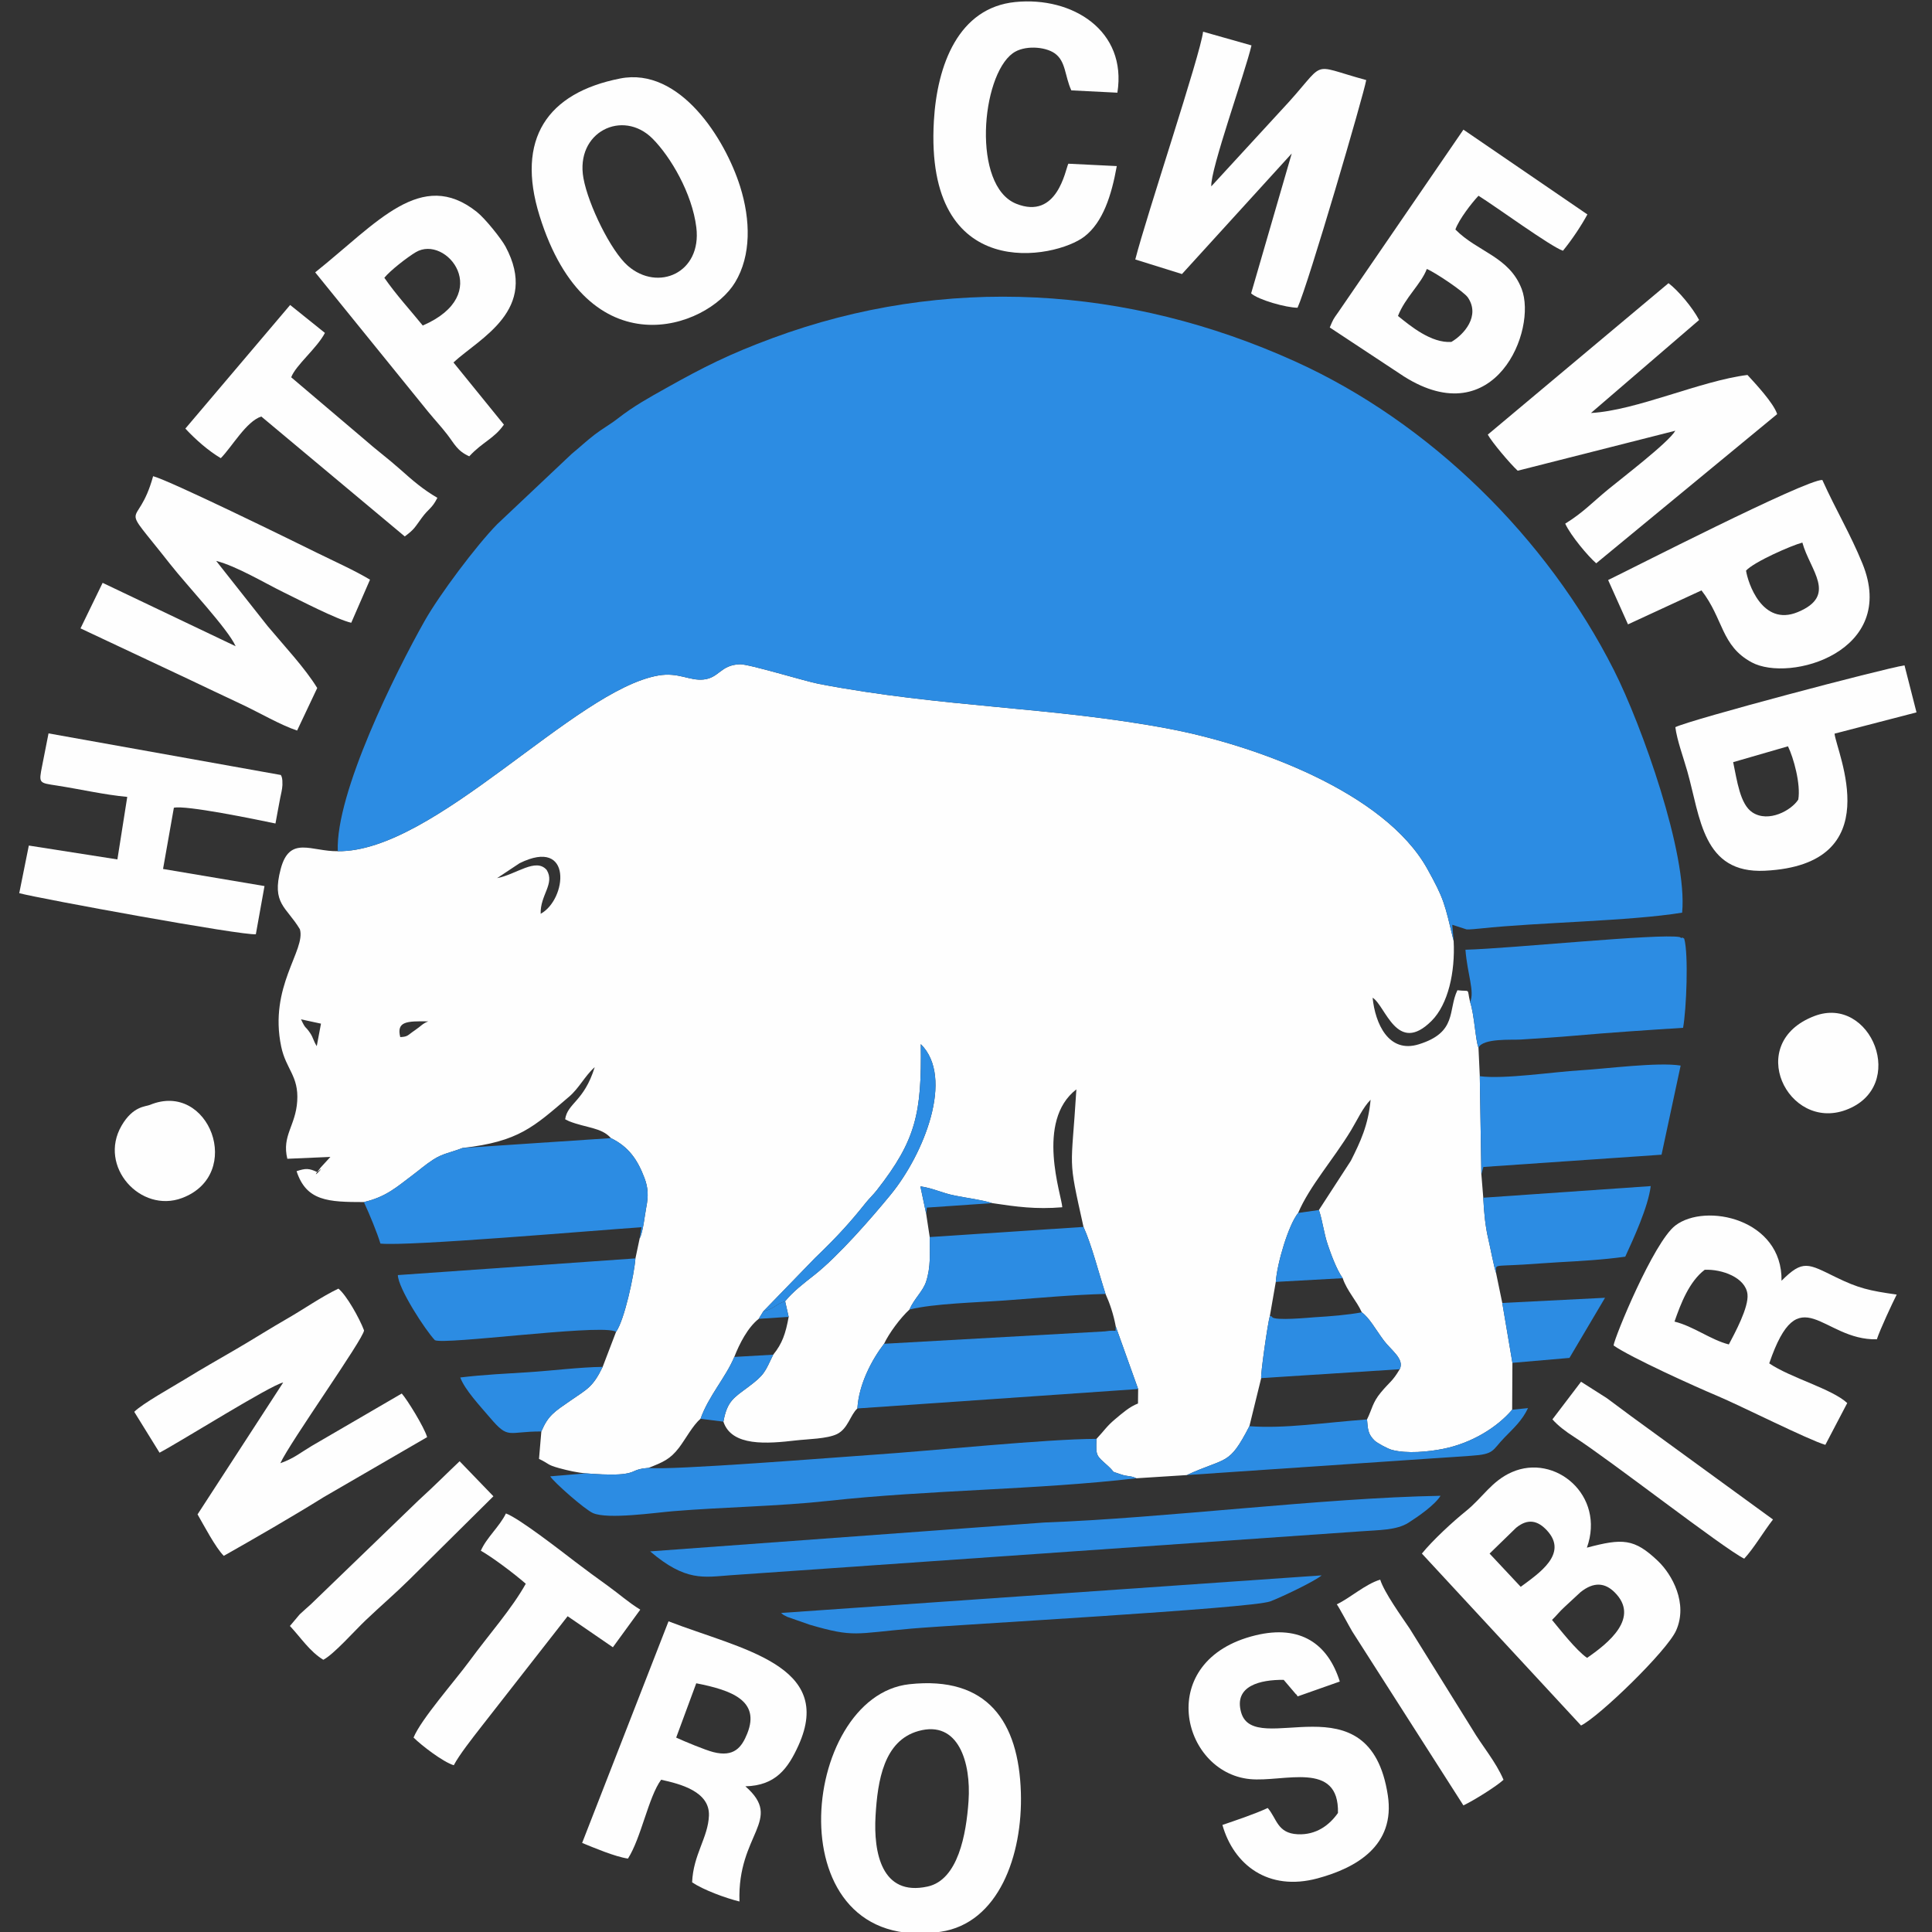 <?xml version="1.0" encoding="UTF-8"?> <!-- Creator: CorelDRAW 2018 (64-Bit) --> <svg xmlns="http://www.w3.org/2000/svg" xmlns:xlink="http://www.w3.org/1999/xlink" xml:space="preserve" width="50mm" height="50mm" style="shape-rendering:geometricPrecision; text-rendering:geometricPrecision; image-rendering:optimizeQuality; fill-rule:evenodd; clip-rule:evenodd" viewBox="0 0 5000 5000"><rect x="0" y="0" width="5000" height="5000" fill="#333333" stroke="none"/> <defs> <style type="text/css"> <![CDATA[ .fil0 {fill:#FEFEFE} .fil1 {fill:#2C8CE3} ]]> </style> </defs> <g id="Слой_x0020_1">  <path class="fil0" d="M819.77 2707.41c-9.35,-14.77 -8.65,-21.22 -17.22,-33.99 -13.5,-20.14 -10.65,-7.77 -23.49,-35.36l51.64 11.15 -10.93 58.2zm216.06 -23.4c-10.11,-40.7 16.67,-41.67 72.49,-40.65 -14.95,5.6 -18.29,11.94 -33.86,22.45 -20.7,13.99 -17.91,17.05 -38.63,18.2zm308.93 -450.08c138.59,-68.43 122.41,94.11 54.48,130.95 -1.55,-48.83 37.47,-77.55 15.59,-113.43 -28.11,-32.57 -79.04,11.84 -128.37,21.17l58.3 -38.69zm-470.61 -31.03c-68.21,1.13 -124.51,-41.58 -147.71,45.99 -23.96,90.43 14.3,97.11 49.68,156 15.86,54.06 -80.93,148.17 -48.41,303.59 12.38,59.13 45.68,75.78 41.48,141.29 -4.12,64.2 -40.17,89 -25.6,149.13l111.48 -4.81 -25.05 27.28c-36.4,45.5 21.97,-15.79 -8.86,12.04 -21.66,-10.17 -29.85,-10.14 -53.61,-2.44 25.2,77.76 82.36,79.93 174.19,79.98 57.97,-13.65 84.17,-38.44 125.7,-69.51 18.59,-13.91 33.13,-27 53.48,-40.2 25.1,-16.27 44.64,-18.01 76.2,-30.28 145.78,-16.56 183.77,-54.45 275.74,-132.78 26.02,-22.16 40.64,-53.7 66.27,-76.39 -27.97,89.75 -70.21,92.36 -76.52,134.86l10.17 5.07c44.61,17.62 84.02,15.98 108.25,43.7 46.19,22.38 69.12,56.25 86.79,102.95 9.66,25.51 10.55,46.79 4.76,75.94 -3.92,19.81 -8.2,64.34 -17.11,80.53l-10.98 51.86c-3.29,42.89 -28.62,160.14 -50.18,190.15l-34.61 90.6c-25.38,52.47 -39.96,57.36 -82.13,86.51 -42.89,29.68 -58.68,38.64 -76.6,80.67l-6.02 70.95c28.14,13.38 19.32,14.99 53.08,24.21 21.33,5.82 47.32,11.62 68.31,13.27 26.72,2.07 59.33,4.11 85.82,2.57 45.5,-2.67 32.74,-13.74 76.22,-16.75 38.01,-14.97 55.95,-22.41 78.79,-52.14 16.15,-21.03 36.37,-59.06 55.81,-74.86 20.73,-59.02 65.63,-107.57 87.36,-160.17 13.51,-34.63 34.95,-76.33 63.19,-98.57l11.81 -19.33 133.77 -137.97c61.14,-58.68 92.82,-94.61 131,-142.37 9.47,-11.84 19.68,-21.19 29.13,-33.27 101.76,-129.97 116.21,-199.46 113.78,-377.98 87.52,86.41 8.14,284.51 -78.27,389.91 -49.35,60.2 -135.53,159.18 -197.88,208.09 -26.87,21.07 -54.38,42.14 -74.97,67.31l9.17 40.54c-7.86,43.04 -16.52,69.07 -40.01,97.87 -21.92,45.72 -22.39,51.84 -64.83,83.7 -37.04,27.8 -54.33,35.88 -64.08,89.6 21.39,65.17 114.64,56.99 186.85,48.61 31.3,-3.64 81.51,-4 107.19,-16.54 28.53,-13.95 34.46,-49.97 52.72,-66.23 3.61,-62.49 37.3,-126.14 69.01,-167.4 13.2,-27.83 41.66,-66.28 65.63,-88.53 13.31,-29.9 34.98,-47.09 43.23,-72.5 12.37,-38.05 9.43,-73.12 9.32,-115.15l-9.22 -60.43 -14.94 -70.85c34.73,5.23 54.65,17.03 89.55,23.96 34.44,6.83 70.18,11.13 96.19,19.45 62.94,9.41 112.83,16.44 181.48,10.73 -1.05,-29.07 -70.35,-222.94 36.5,-305.11 -13.21,216.95 -23.39,167.84 18.44,356 20.9,46.06 39.08,117.78 56.99,173.44 10.79,23.75 20.51,51.96 26.54,84.36l57.9 161.76 -0.43 37.46c-21.18,7.78 -41.38,25.62 -59.28,40.65 -21.76,18.26 -27.02,28.34 -48.1,50.84 -1.69,45.12 -1.02,42.31 29.33,69.73 23.44,21.18 2.54,11.28 34.54,22.38 17.08,5.92 24.17,2.61 39.38,9.87l130.24 -8.26c104.7,-48.01 108.62,-22.76 162.21,-126.47l30.54 -124.45c-2.12,-7.6 16.6,-140.76 22.47,-161.14l15.31 -87.88c3.35,-48.47 32.94,-147.64 57.86,-178.43 29.09,-68.97 90.7,-137.72 136.78,-213.69 16.16,-26.65 30.52,-58.95 50.75,-79.3 -6.02,66.06 -26.73,109.36 -51.06,157.83l-82.77 127.54c10.1,29.62 12.33,59.02 23.47,91.34 7.76,22.52 21.9,62.28 38.18,85.14 11.03,33.08 36.3,58.71 49.34,88.29 19.93,14.52 35.23,43.59 57.13,73.03 18.57,24.96 54.24,48 40.96,74.29 -19.03,32.23 -25.44,31.99 -48.88,60.3 -21.87,26.42 -22.33,42.7 -35.68,69.58 2.17,24.92 2.32,37.96 19.43,54.55 6.93,6.72 34.34,21.35 44.6,24.16 39.22,10.71 95.64,4.86 132.42,-2.43 74.98,-14.84 140.41,-55.94 179.17,-101.38l0.67 -121.33 -26.26 -154.98 -16.07 -77.66c-6.17,-18.87 -14.69,-65.33 -19.84,-86.94 -7.89,-33.08 -11.45,-69.61 -13.26,-107.76l-4.91 -60.64 -4.08 -253.83 -3.43 -74.11c-7.72,-17.99 -10.51,-85.18 -21.66,-117.96 -9.15,-37.54 3.1,-26.17 -32.9,-30.39 -24.96,51.83 0.55,108.91 -100.23,139.96 -78.06,24.04 -112.59,-54.19 -119.17,-120.67 33.54,20.32 62.74,149.41 152.36,60.15 43.37,-43.19 61.57,-126.84 57.36,-207.14 -23.71,-97.94 -24.49,-107.94 -68.03,-186.33 -110.76,-199.43 -447.53,-320.65 -668.08,-362.55 -301.71,-57.31 -584.84,-54.58 -907.31,-116.41 -34.77,-6.66 -180.64,-51.47 -203.73,-50.68 -50.57,1.72 -53.38,35.58 -94.77,39.55 -36.32,3.48 -64.54,-19.46 -116.13,-10.52 -217.2,37.62 -578.87,457.87 -829.82,454.78z"></path> <path class="fil1" d="M874.15 2202.9c250.95,3.09 612.62,-417.16 829.82,-454.78 51.59,-8.94 79.81,14 116.13,10.52 41.39,-3.97 44.2,-37.83 94.77,-39.55 23.09,-0.79 168.96,44.02 203.73,50.68 322.47,61.83 605.6,59.1 907.31,116.41 220.55,41.9 557.32,163.12 668.08,362.55 43.54,78.39 44.32,88.39 68.03,186.33l-3.6 -41.73 37.27 12.02c6.17,0.59 28.95,-1.7 36.32,-2.48 149.14,-15.94 386.34,-18.9 521.34,-40.94 14.55,-151.31 -104.5,-484.99 -176.4,-627.32 -172.98,-342.45 -475.83,-641.06 -825.13,-799.2 -432.69,-195.89 -906.6,-225.34 -1352.6,-60.37 -112.16,41.48 -178.71,75.07 -275.86,129.62 -44.64,25.07 -82.65,45.84 -124.25,78.22 -20.66,16.08 -40.86,27.01 -59.8,41.64 -23.24,17.95 -39.16,33.23 -59.58,49.93l-192.99 182.15c-54.69,55.82 -149.8,183.24 -187.23,249.34 -75.36,133.1 -231.48,446.79 -225.36,596.96z"></path> <path class="fil0" d="M347.44 3653.8l65.46 105.79c55.72,-29.55 289.31,-176.09 319.99,-181.67l-221.61 341.27c16.65,28.86 46.69,86.31 67.9,107.35 82.28,-46.63 175.98,-100.58 259.19,-152.34l267.04 -154.9c-7.65,-26.16 -52.24,-98.17 -65.69,-112.86l-232.44 135.31c-32.08,19.16 -46.24,32.37 -81.75,45.01 24.75,-54.3 215.94,-322.57 216.61,-343.72 -11.46,-30.62 -45.2,-91.19 -66.34,-108.07 -43.48,20.68 -90.86,53.86 -131.93,77.32 -41.28,23.59 -89.31,54.04 -132.08,78.93 -48.56,28.26 -88.22,50.66 -132.91,78.16 -31.68,19.49 -110.85,63.41 -131.44,84.42z"></path> <path class="fil0" d="M4016.61 4192.39c12.79,-12.36 19.09,-21.5 33.05,-34.15l40.56 -37.61c34.91,-28.04 63.77,-24.21 88.33,0.15 66.4,65.85 -16.13,131.78 -71.21,169.8 -28.73,-19.85 -70.97,-74.67 -90.73,-98.19zm-92.86 -238.59c30.87,-25.07 56.35,-18.22 79.62,6.78 56.47,60.67 -21.05,111.43 -67.75,146.09l-80.59 -86.01 68.72 -66.86zm-243.92 66.86l411.9 444.94c47.21,-23.25 222.55,-192.92 246.12,-245.98 31.15,-70.14 -10.49,-144.78 -46.93,-179.62 -61.64,-58.91 -92.01,-59.05 -184.05,-34.65 48.52,-135.49 -82.59,-244.91 -194.57,-195.29 -52.15,23.12 -75.08,65.62 -118.09,100.34 -35.04,28.28 -86.37,75.68 -114.38,110.26z"></path> <path class="fil0" d="M2938.09 671.51l120.84 37.71 284.07 -312.04 -105.1 362.1c18.67,16.81 90.74,37.02 120.1,37.13 27.93,-61.12 171.87,-553.47 177.77,-589.22 -155.11,-41.98 -95.38,-54.15 -220.58,78.83l-180.37 196.22c-3.08,-42.44 88.05,-295.76 103.99,-364.73l-125.25 -35.48c-6.81,59.02 -146.56,476.11 -175.47,589.48z"></path> <path class="fil0" d="M609.87 1672.45l-344.26 -164.06 -57.27 117.84 277.65 130.53c45.19,21.48 90.55,43.11 137.64,65.16 47.94,22.46 101.7,54.23 145.29,68.76l52.06 -110.11c-31.68,-51.82 -85.09,-108.51 -128.39,-160.28l-133.11 -168.66c53.03,13.6 126.23,57.67 173.98,81.01 42.16,20.6 138.76,70.78 175.57,79.07l48.56 -111.54c-41.4,-24.81 -93.41,-47.85 -137.78,-69.78 -67.73,-33.49 -378.79,-185.93 -423.51,-198.03 -40.98,148.58 -94.52,51.01 43.61,227.01 45.2,57.6 149.52,167.52 169.96,213.08z"></path> <path class="fil0" d="M3850.4 1124.76c10,18.86 58.18,75.92 77.41,93.45l407.9 -103.49c-16.88,30.03 -140.77,124.58 -173.2,151.32 -42.7,35.2 -65.36,60.48 -111.72,89.14 14.23,31.11 59.17,84.39 80.2,102.64l468.29 -386.1c-9.12,-28.56 -56.15,-78.79 -76.83,-101.32 -122.17,15.21 -287.67,92.19 -405.03,98.41l279.86 -240.66c-17,-32.21 -53.57,-75.92 -79.19,-95.29l-467.69 391.9z"></path> <path class="fil0" d="M3617.95 817.68c18.56,-47.84 59.76,-82.3 74.63,-121.59 21.71,8.91 96.09,58.89 106.16,73.64 32.75,47.97 -9.9,96.13 -42.65,115.17 -52.26,3.58 -106.42,-41.6 -138.14,-67.22zm-176.54 29.8l192.13 126.85c236.01,148.93 345.05,-120.57 304.57,-226.46 -32.12,-84.02 -114.56,-95.88 -171.56,-153.89 9.26,-26.27 42.27,-68.78 59.79,-87.38 45.88,28.63 186.89,131.63 218.56,142.34 23.54,-28.8 47.67,-65.15 63.24,-93.99l-320.83 -219.44 -323.99 472.59c-13.49,18.86 -12.93,18.17 -21.91,39.38z"></path> <path class="fil0" d="M1509.96 461.28c-21.71,-119.88 101.73,-179.83 178.81,-102.51 46.4,46.55 102.5,141.21 113.32,229.82 14.4,117.96 -99.32,167.18 -177.19,99.36 -44.09,-38.41 -102.58,-158.39 -114.94,-226.67zm95.03 -258.16c-188.93,37.09 -270.33,156.88 -208.7,355.08 124.84,401.51 433.66,292.47 506.16,172.55 42.13,-69.66 40.06,-161.83 13.14,-247.56 -38.85,-123.8 -156.12,-310.39 -310.6,-280.07z"></path> <path class="fil0" d="M2376.67 4479.92c104.05,-29.33 136.69,81.95 129.89,181.1 -5.87,85.86 -26.93,203.93 -105.71,221.28 -119.65,26.35 -140.41,-88.39 -134.94,-182.78 5.36,-92.39 21.79,-194.53 110.76,-219.6zm265.35 158.82c-5.61,-182.59 -86.09,-302.05 -288.47,-280.03 -285.26,31.02 -350.93,704.14 80.66,640.71 149.83,-22.01 212.83,-197.29 207.81,-360.68z"></path> <path class="fil0" d="M4474.21 3479.41c-47.13,-12.01 -91.27,-46.99 -140.62,-59.14 16.13,-46.41 38,-103.54 78.17,-134.07 44.64,-2.05 105.73,20.08 110.67,63.16 3.88,33.89 -33.43,101.93 -48.22,130.05zm-298.33 2.66c45,31.46 213.2,107.36 268.99,130.73 57.34,24.03 236.53,114.2 279.12,126.45l56.63 -108.13c-39.23,-36.83 -147.1,-65.29 -201.85,-102.74 77.58,-227.07 137.03,-58.66 278.52,-62.28 8.32,-25.53 39.5,-92.28 51.35,-115.74 -71.55,-10.06 -99.18,-16.52 -156.83,-44.65 -72.74,-35.49 -85.6,-46.76 -141.22,8.9 2.53,-160.06 -196.5,-202.87 -274.9,-142.92 -56.09,42.89 -157.38,289.44 -159.81,310.38z"></path> <path class="fil0" d="M1801.9 4356.32c91.91,17.92 165.73,45.26 132.16,129.63 -14.59,36.7 -34.7,62.01 -88.02,48.48 -21.2,-5.39 -75.46,-28.01 -96.09,-37.55l51.95 -140.56zm127.19 266.64c78.41,-1.83 110.48,-46.37 137.48,-106.11 94.02,-208.05 -148.93,-248.42 -336.43,-320.91l-223.58 573.56c29.59,12.01 84.62,35.54 118.58,40.51 34.35,-53.69 53.02,-159.39 85.86,-204.05 49.3,10.74 126.19,30.35 123.73,92.93 -2.23,57.07 -40.68,100.82 -43.51,172.59 28.95,19.53 86.31,40.69 122.54,49.57 -5.92,-176.08 115.51,-210.29 15.33,-298.09z"></path> <path class="fil0" d="M329.33 2062.37l-25.51 161.81 -229.22 -35.88 -24.79 123.26c55.52,14.61 579.88,110.58 612.32,106.21l22.4 -124.64 -262.56 -44.24 28 -158.4c30.25,-7.38 211.53,29.96 262.95,40.71 4.05,-21.36 7.84,-43.61 12.26,-66.03 2.03,-10.27 5.14,-21.44 5.74,-33.54 0.03,-0.74 -0.09,-10.86 -0.17,-11.71 -0.77,-8.29 -1.85,-10.24 -3.96,-14.25l-601.19 -107.67c-4.99,24.6 -10.78,54.9 -16.64,84.43 -8.94,45.13 -8.26,43.38 37.6,50.51 62.68,9.74 123.09,23.9 182.77,29.43z"></path> <path class="fil0" d="M3163.59 4722.94c29.12,102.89 118.34,172.89 246.54,138.19 98.86,-26.75 201.55,-84.03 181.53,-214.97 -47.14,-308.33 -345.59,-93.05 -379.68,-214.68 -19.3,-68.84 49.95,-84.64 110.22,-84.02l31.91 37.46c0.6,-1.3 2.52,3.12 4.17,5.35l109.09 -38.46c-30.17,-96.47 -100.74,-148.06 -218.07,-119.61 -262.88,63.77 -192.84,354.5 -14.66,372.1 87.25,8.62 231.37,-49.38 227.97,87.65 -21.67,30.93 -55.79,57.5 -104.45,55.09 -52.83,-2.63 -53.62,-40.82 -77.3,-67.98 -33.71,15.77 -83.49,32.26 -117.27,43.88z"></path> <path class="fil0" d="M2890.22 429.82l-125.41 -6.14c-7.61,15.34 -28.31,146.21 -134.69,103.69 -115.17,-46.02 -91.17,-330.05 -8.97,-389.66 29.08,-21.1 82.74,-17.43 107.99,-0.01 29.59,20.41 26.14,58.57 43.43,96.18l119.19 6c25.58,-160.83 -116.63,-249.31 -264.01,-234.67 -147.17,14.63 -202.47,162.43 -210.9,307.88 -24.58,424.2 314.75,356.95 389.64,299.06 47.8,-36.93 70.06,-106.02 83.73,-182.33z"></path> <path class="fil0" d="M994.67 718.87c15.19,-18.72 59.29,-53.07 81.43,-66.22 78.48,-46.58 204.2,109.16 17.97,189.82 -32.07,-39.64 -69.18,-79.86 -99.4,-123.6zm-178.94 -14.01l291.67 359.95c21.75,26.36 32.96,37.68 49.91,59.48 18.65,23.96 25.47,42.45 57.13,56.66 34.69,-37.6 64.15,-45.33 89.66,-82.02l-130.56 -160.88c67.72,-62.68 223.04,-135.66 134.66,-300.1 -10.59,-19.69 -52.06,-71.96 -74.26,-89.6 -143.85,-114.27 -257.61,28.23 -418.21,156.51z"></path> <path class="fil0" d="M4627.26 1931.42c14.19,28.89 33.45,97.43 26.69,137.83 -17.23,27.45 -76.79,61.01 -118.91,33.12 -31.91,-21.12 -39.52,-82.3 -49.64,-129.91l141.86 -41.04zm-291.51 -49.51c4.65,34.97 20.46,76.91 31.17,114.72 33.61,118.64 39.25,264.67 200.39,256.82 323.31,-15.75 185.29,-306.73 180.48,-354.77l212.1 -55.07 -31.05 -121.7c-57.71,9.19 -552.74,140.09 -593.09,160z"></path> <path class="fil0" d="M4518.76 1476.74c20.91,-22.87 118.08,-65.4 145.78,-72.54 19.4,71.79 92.07,136.79 -11.93,179.89 -92.63,38.39 -129.49,-77.58 -133.85,-107.35zm-356.94 24.36l51.42 114.75 190.2 -87.92c57.34,73.99 50.34,143.36 129.91,186.23 98.54,53.08 379.62,-27.48 286.63,-255.69 -31.27,-76.72 -67.74,-136.58 -103.8,-216.33 -43.11,-1.31 -505.26,235.59 -554.36,258.96z"></path> <path class="fil1" d="M1678.38 3798.88c-43.48,3.01 -30.72,14.08 -76.22,16.75 -26.49,1.54 -59.1,-0.5 -85.82,-2.57l-92.34 7.69c8.83,14.81 89.76,86.22 110.94,95.26 38.8,16.57 160.45,-1.22 207.09,-5.06 130.64,-10.77 272.65,-12.54 401.19,-26.65 263.37,-28.9 537.92,-28.31 797.75,-58.56 -15.21,-7.26 -22.3,-3.95 -39.38,-9.87 -32,-11.1 -11.1,-1.2 -34.54,-22.38 -30.35,-27.42 -31.02,-24.61 -29.33,-69.73 -132.9,0.48 -419.88,30.48 -578.66,41.21 -87.12,5.9 -528.5,41.15 -580.68,33.91z"></path> <path class="fil1" d="M1682.52 4014.96c92.27,78.61 138.61,66.79 207.81,61.78l1631.89 -113.69c46.13,-3.51 91.9,-2.55 122.84,-22.22 25.75,-16.38 68.11,-45.8 83.01,-69.75 -307.79,5.51 -713.53,57.88 -1025.46,69.15l-1020.09 74.73z"></path> <path class="fil1" d="M1197.12 2970.96c-31.56,12.27 -51.1,14.01 -76.2,30.28 -20.35,13.2 -34.89,26.29 -53.48,40.2 -41.53,31.07 -67.73,55.86 -125.7,69.51 15.22,32.87 34.26,79.22 42.81,107.43 70.78,7.69 558.68,-34.46 675.64,-42.31l-4.72 28.77c8.91,-16.19 13.19,-60.72 17.11,-80.53 5.79,-29.15 4.9,-50.43 -4.76,-75.94 -17.67,-46.7 -40.6,-80.57 -86.79,-102.95l-383.91 25.54z"></path> <path class="fil1" d="M3804.6 2593.15c11.15,32.78 13.94,99.97 21.66,117.96 12.55,-24.69 85.75,-19.27 109.82,-20.81 48.94,-3.12 94.7,-6.05 140.6,-10.08 91.9,-8.06 187.83,-14.47 279.12,-20.26 8.62,-46.98 14.44,-190.66 2.98,-230.7 -1.84,-1.01 -4.81,-4.08 -5.89,-2.22 -1.09,1.89 -4.51,-1.69 -6.07,-1.98 -53.65,-9.84 -437.39,29.82 -554.24,32.84 4.88,63.44 24.36,108.36 12.02,135.25z"></path> <path class="fil0" d="M1215.5 4298.09c-38.49,52.5 -126.03,151.47 -145.2,198.72 20.6,20.38 75.96,63.07 104.08,71.63 13.95,-26.7 47.96,-69.81 71.31,-99.88l223.34 -285.78 117.08 80.33 70.89 -97.35c-32.86,-20.39 -51.93,-38.55 -84.06,-61.72 -30.75,-22.19 -53.73,-38.81 -85.21,-62.89 -32.85,-25.14 -144.99,-112.54 -178.4,-124.31 -16.69,34.3 -50.54,62.9 -64.93,96.47 28.54,15.88 85.25,58.31 116.32,85.41 -35.93,64.59 -95.82,131.98 -145.22,199.37z"></path> <path class="fil1" d="M3829.69 2785.22l4.08 253.83 5.22 -18.93 461.08 -31.77 49.43 -230.63c-58.66,-9.61 -195.31,8.52 -258.52,12.16 -70.31,4.05 -198.26,23.74 -261.29,15.34z"></path> <path class="fil0" d="M479.71 1109.15c27.16,29.29 59.71,57.52 91.67,76.61 29.07,-29.34 65.89,-95.27 104.86,-107.83l371.28 310.35c25.15,-18.63 25.55,-22.93 43.97,-47.99 18.69,-25.43 25.85,-23.3 40.48,-51.92 -37.83,-22.01 -63.91,-44.84 -96.34,-73.72 -31.99,-28.5 -63.36,-51.46 -93.51,-78.26l-188.45 -159.94c11.41,-31.16 66.96,-75.47 87.23,-114.88l-89.99 -72.28 -271.2 319.86z"></path> <path class="fil1" d="M2287.92 3477.68c-31.71,41.26 -65.4,104.91 -69.01,167.4l726.62 -50.27 -57.9 -161.76c-2.92,18.49 8.67,6.75 -28.3,12.59l-571.41 32.04z"></path> <path class="fil1" d="M1594.31 3446.85c21.56,-30.01 46.89,-147.26 50.18,-190.15l-614.85 43.2c0.53,33.93 71.36,143.08 95.94,168.56 27.21,12.02 408.35,-39.69 463.26,-23.89 1.3,0.38 3.78,1.26 5.47,2.28z"></path> <path class="fil1" d="M2021.43 4174.31c9.41,7.68 2.8,3.1 16.55,10.31l57.77 20.22c115.14,33.52 116.61,22.73 263.16,9.95 117.31,-10.23 880.36,-52.03 928.79,-70.5 28.6,-10.9 114.77,-51.83 132.75,-67.24l-1399.02 97.26z"></path> <path class="fil0" d="M750.3 4208c28.68,30.56 51.03,65.92 86.47,87.49 27.28,-14.22 81.45,-75.59 109.75,-102.49 39.83,-37.87 75.68,-68.28 113.31,-105.5l217.12 -215.15 -87.46 -90.66c-35.19,33.25 -62.03,60.8 -107.12,102l-278.01 268.33c-11.69,10.66 -17.24,15.15 -28.71,25.89l-25.35 30.09z"></path> <path class="fil0" d="M4017.66 3673.35c14.69,16.51 34.48,31.53 56.12,45.39 92.59,59.31 385.78,288.02 440.22,315.08 25.54,-27.66 48.84,-68.2 74.5,-101.4l-367.36 -267.47c-18.91,-13.75 -39.82,-29.92 -62.71,-46.56l-66.7 -42.45 -74.07 97.41z"></path> <path class="fil0" d="M3459.57 4152.02c4.7,5.28 32.49,57.71 40.12,70.33l287.62 450.04c28.08,-13.45 84.94,-49.06 103.78,-66.3 -20,-47.17 -55.37,-87.56 -81.32,-131.6l-161.58 -259.8c-20.78,-30.91 -65.75,-93.22 -76.24,-126.63 -39.15,12.06 -76.64,46.82 -112.38,63.96z"></path> <path class="fil1" d="M2406.1 3201.5c0.11,42.03 3.05,77.1 -9.32,115.15 -8.25,25.41 -29.92,42.6 -43.23,72.5 62.18,-15.69 175.41,-18.3 246.99,-23.57 87.91,-6.48 175.97,-14.74 260.55,-16.89 -17.91,-55.66 -36.09,-127.38 -56.99,-173.44l-398 26.25z"></path> <path class="fil1" d="M3838.68 3099.69c1.81,38.15 5.37,74.68 13.26,107.76 5.15,21.61 13.67,68.07 19.84,86.94 0.53,-23.21 -10.06,-16.84 71.53,-21.72 30.45,-1.82 60.58,-4.33 91.01,-6.01 55.63,-3.08 114.82,-6.34 171.83,-14.39 20.85,-45.55 59.41,-128.63 65.9,-182.66l-433.37 30.08z"></path> <path class="fil1" d="M3537.82 3673.46c-112.15,8.29 -212.24,24.32 -304.4,17.55 -53.59,103.71 -57.51,78.46 -162.21,126.47l736.09 -49.97c61.07,-3.95 53.67,-13.49 85.93,-46.78 23.57,-24.32 46.01,-44.08 61.24,-76.56l-41.03 4.19c-38.76,45.44 -104.19,86.54 -179.17,101.38 -36.78,7.29 -93.2,13.14 -132.42,2.43 -10.26,-2.81 -37.67,-17.44 -44.6,-24.16 -17.11,-16.59 -17.26,-29.63 -19.43,-54.55z"></path> <path class="fil0" d="M387.84 2859.51c-11.09,4.59 -43.63,2.73 -73.24,53.74 -61.34,105.67 49.31,227.62 156.73,187.15 161.72,-60.93 69.88,-304.5 -83.49,-240.89z"></path> <path class="fil0" d="M4695.72 2629.5c-181.93,69.23 -68.79,298.72 81.45,243.04 162.03,-60.07 65.16,-298.83 -81.45,-243.04z"></path> <path class="fil1" d="M3286.43 3405.42c-5.87,20.38 -24.59,153.54 -22.47,161.14l358.42 -22.98c13.28,-26.29 -22.39,-49.33 -40.96,-74.29 -21.9,-29.44 -37.2,-58.51 -57.13,-73.03 -36.59,6.78 -81.86,10.41 -121.37,12.72 -10.38,0.6 -105.95,10.16 -110.75,-0.74 -1.07,-2.44 -4.02,-1.56 -5.74,-2.82z"></path> <path class="fil1" d="M1400.97 3704.63c17.92,-42.03 33.71,-50.99 76.6,-80.67 42.17,-29.15 56.75,-34.04 82.13,-86.51 -58.56,0.69 -131.35,9.96 -192.55,13.86 -53.34,3.42 -116.79,6.3 -176.04,13.6 12.23,32.54 51.95,74.55 76.57,103.53 49.46,58.24 45.07,35.9 133.29,36.19z"></path> <polygon class="fil1" points="3887.85,3372.05 3914.11,3527.03 4061.74,3514.27 4153.81,3358.63 "></polygon> <path class="fil1" d="M1975.34 3393.81c30.73,-7.67 29.51,-17.1 56.56,-26.28 20.59,-25.17 48.1,-46.24 74.97,-67.31 62.35,-48.91 148.53,-147.89 197.88,-208.09 86.41,-105.4 165.79,-303.5 78.27,-389.91 2.43,178.52 -12.02,248.01 -113.78,377.98 -9.45,12.08 -19.66,21.43 -29.13,33.27 -38.18,47.76 -69.86,83.69 -131,142.37l-133.77 137.97z"></path> <path class="fil1" d="M3359.6 3139.11c-24.92,30.79 -54.51,129.96 -57.86,178.43l173.21 -9.57c-16.28,-22.86 -30.42,-62.62 -38.18,-85.14 -11.14,-32.32 -13.37,-61.72 -23.47,-91.34l-53.7 7.62z"></path> <path class="fil1" d="M1900.34 3511.71c-21.73,52.6 -66.63,101.15 -87.36,160.17l59.17 7.36c9.75,-53.72 27.04,-61.8 64.08,-89.6 42.44,-31.86 42.91,-37.98 64.83,-83.7l-100.72 5.77z"></path> <path class="fil1" d="M2396.88 3141.07l1.8 -15.81 169 -11.63c-26.01,-8.32 -61.75,-12.62 -96.19,-19.45 -34.9,-6.93 -54.82,-18.73 -89.55,-23.96l14.94 70.85z"></path> <path class="fil1" d="M1975.34 3393.81l-11.81 19.33 77.54 -5.07 -9.17 -40.54c-27.05,9.18 -25.83,18.61 -56.56,26.28z"></path> </g> </svg> 